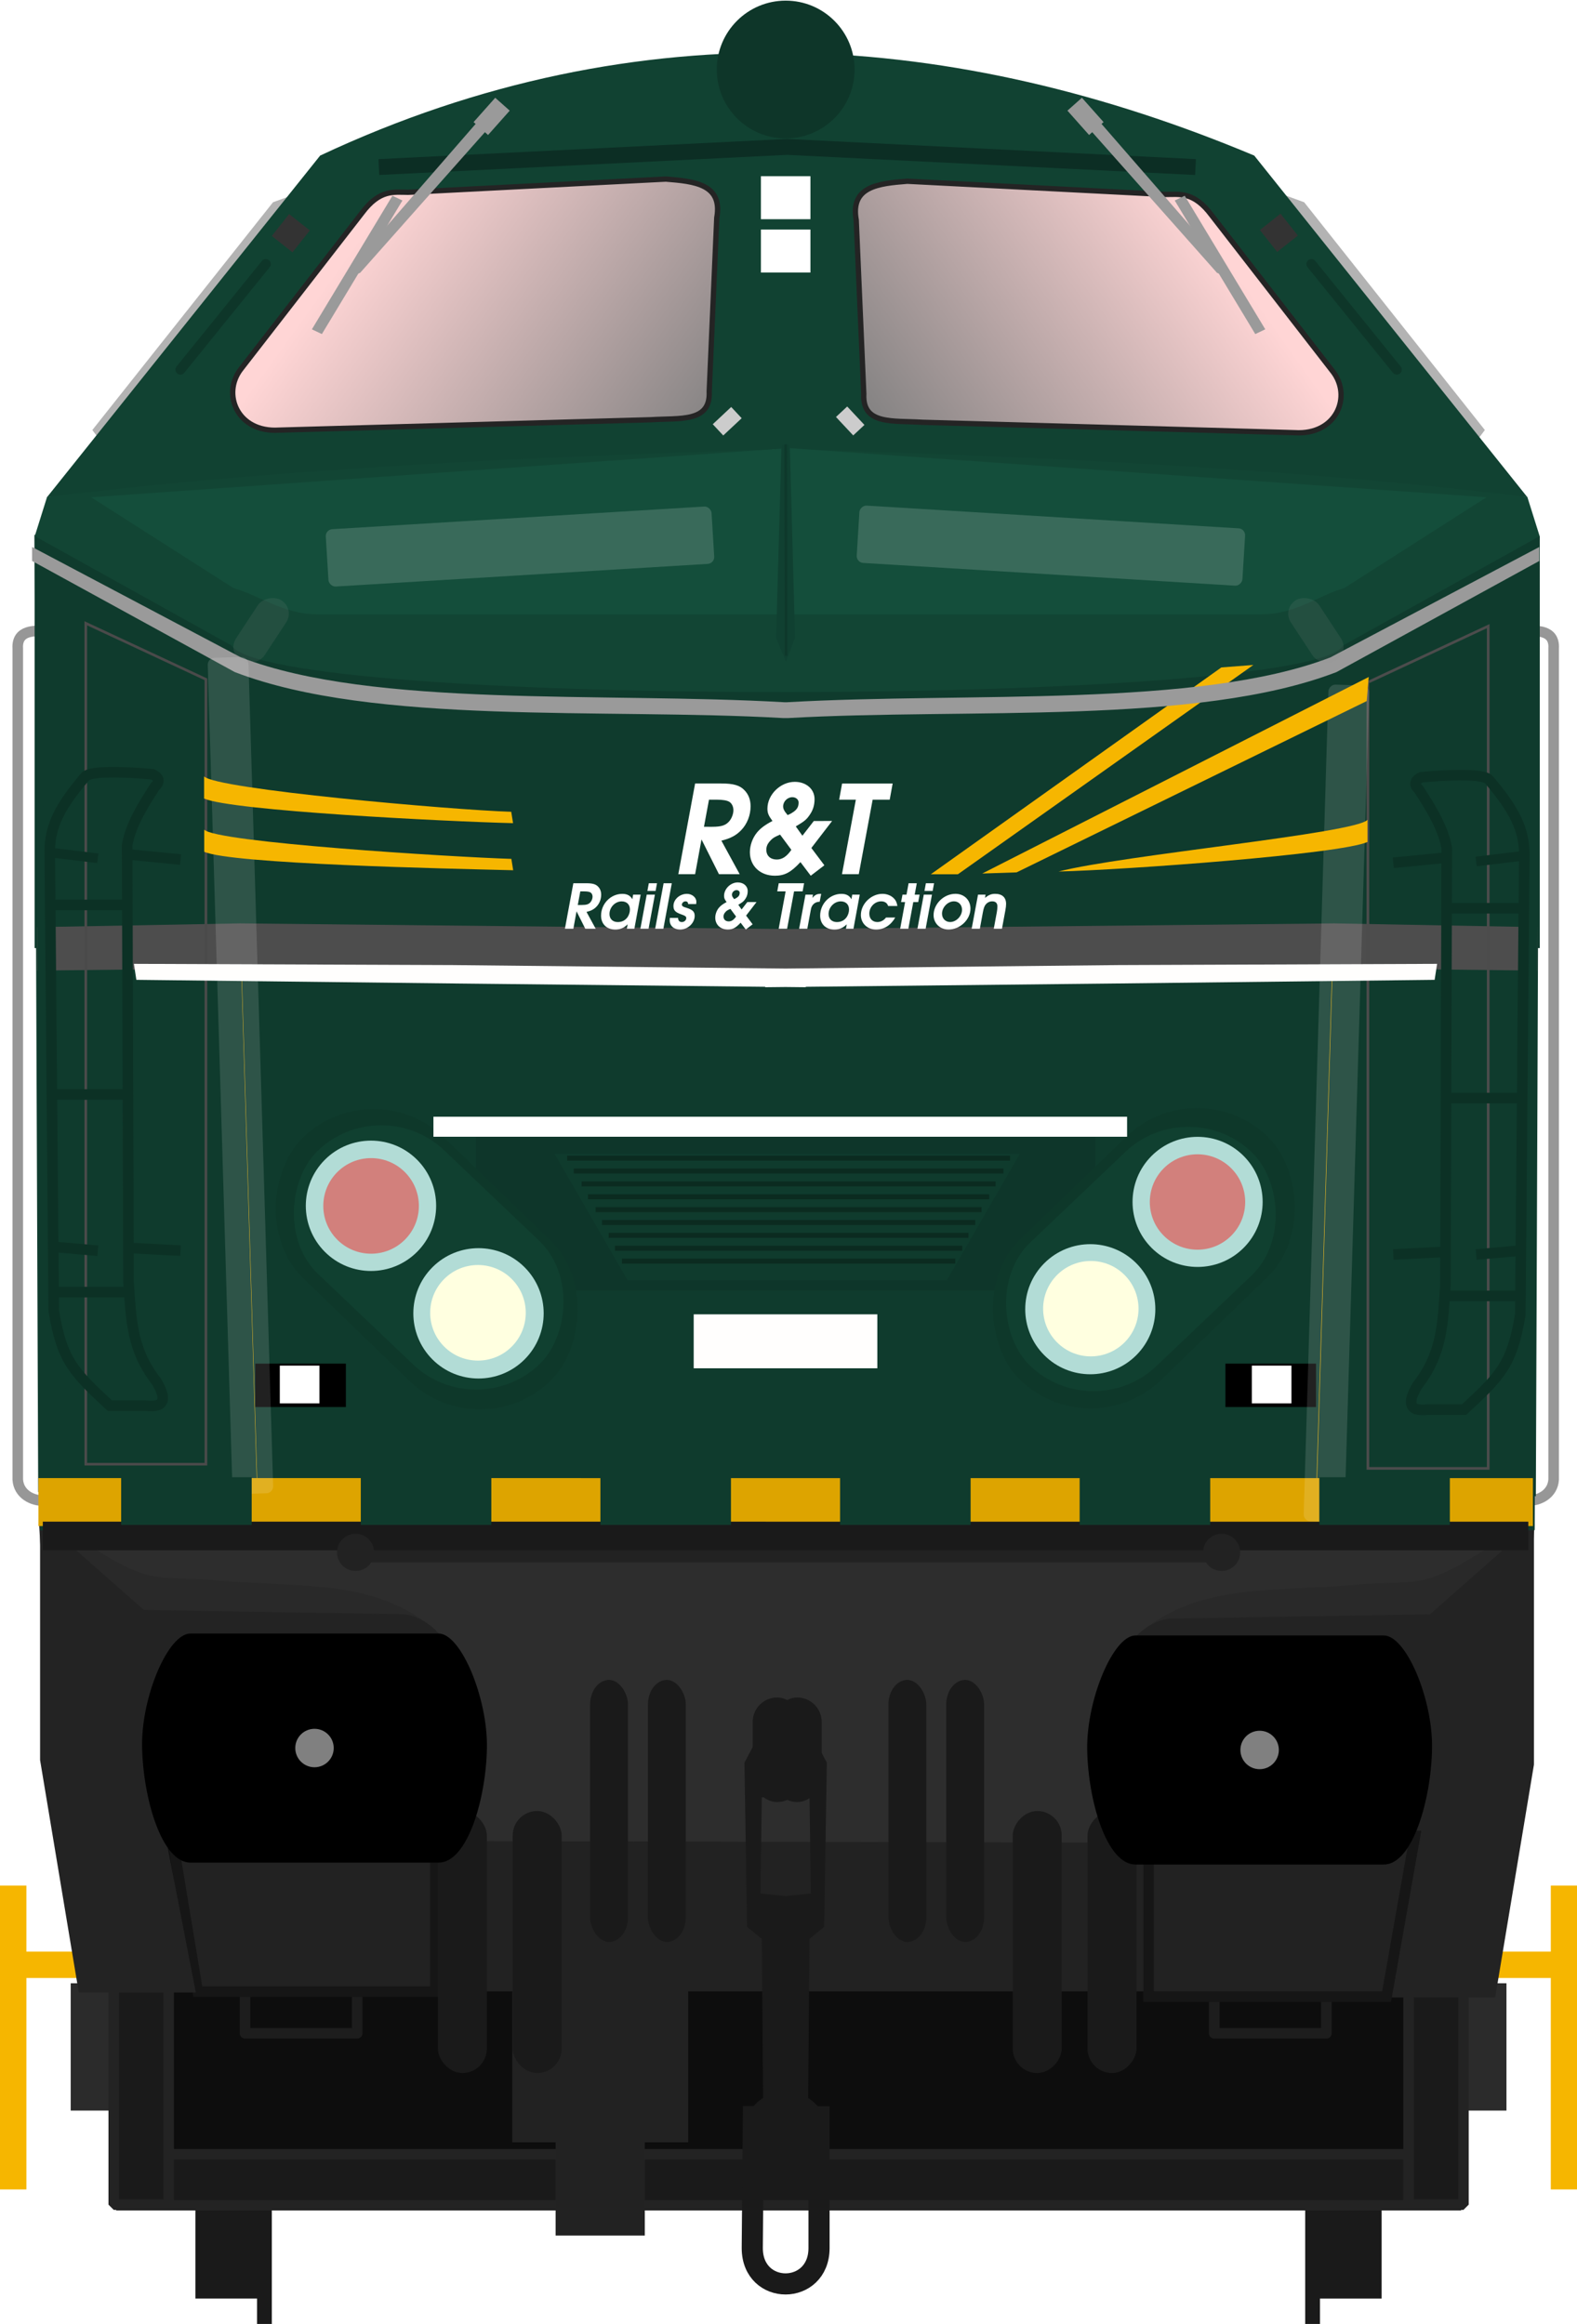 <?xml version="1.0" encoding="utf-8" standalone="no"?>
<!DOCTYPE svg PUBLIC "-//W3C//DTD SVG 1.1//EN" "http://www.w3.org/Graphics/SVG/1.1/DTD/svg11.dtd">
<svg version="1.1" xmlns="http://www.w3.org/2000/svg" height="439.75" width="298.42" xmlns:xlink="http://www.w3.org/1999/xlink">
<defs>
<filter id="filter4868" x="-.122" y="-1.084" width="1.244" height="3.168" color-interpolation-filters="sRGB"><feGaussianBlur stdDeviation="1.754"/></filter>
<linearGradient id="linearGradient4798" x1="61.277" x2="169.78" y1="317.29" y2="316.65" gradientUnits="userSpaceOnUse"><stop stop-color="#ffd5d5" offset="0"/><stop stop-color="#808080" offset="1"/></linearGradient>
<linearGradient id="linearGradient5547" x1="81.041" x2="97.648" y1="108.49" y2="120.45" gradientUnits="userSpaceOnUse" xlink:href="#linearGradient4798"/>
<linearGradient id="linearGradient5555" x1="258.9" x2="198.11" y1="255.36" y2="298.55" gradientUnits="userSpaceOnUse" xlink:href="#linearGradient4798"/><filter id="filter5599" x="-.012" y="-.992" width="1.024" height="2.984" color-interpolation-filters="sRGB"><feGaussianBlur stdDeviation="0.381"/></filter>
<filter id="filter1418" x="-.77" y="-.06" width="2.541" height="1.12" color-interpolation-filters="sRGB"><feGaussianBlur stdDeviation="3.971"/></filter>
<filter id="filter1588" x="-.278" y="-.398" width="1.557" height="1.795" color-interpolation-filters="sRGB"><feGaussianBlur stdDeviation="1.528"/></filter>
<filter id="filter1588-3" x="-.278" y="-.398" width="1.557" height="1.795" color-interpolation-filters="sRGB"><feGaussianBlur stdDeviation="1.528"/></filter>
<filter id="filter1418-5" x="-.77" y="-.06" width="2.541" height="1.12" color-interpolation-filters="sRGB"><feGaussianBlur stdDeviation="3.971"/></filter>
<filter id="filter2051" x="-.352" y="-2.369" width="1.704" height="5.738" color-interpolation-filters="sRGB"><feGaussianBlur stdDeviation="2.839"/></filter>
<filter id="filter2051-2" x="-.352" y="-2.369" width="1.704" height="5.738" color-interpolation-filters="sRGB"><feGaussianBlur stdDeviation="2.839"/></filter>
</defs>
<rect x="26.695" y="97.826" width="245.03" height="231.06" ry="1.306" fill="#f6b600"/>
<g transform="matrix(3.78 0 0 3.78 -.358 -.005)" fill="#b3b3b3">
<path d="m15.002 9.675-1.24 0.451-9.045 11.402 0.523 0.697z"/>
<path d="m64.144 9.675 1.24 0.451 9.045 11.402-0.523 0.697z"/>
</g>
<g transform="matrix(3.78 0 0 3.78 6.001 -2.836)" fill="#f6b600">
<rect x="76.048" y="95.141" width="1.322" height="15.21" stroke-width=".941"/>
<rect transform="rotate(-90)" x="-99.766" y="72.248" width="1.322" height="4.461"/>
<g transform="matrix(-1,0,0,1,75.782,0)">
<rect x="76.048" y="95.141" width="1.322" height="15.21" stroke-width=".941"/>
<rect transform="rotate(-90)" x="-99.766" y="72.248" width="1.322" height="4.461"/>
</g>
</g>
<g transform="matrix(3.78 0 0 3.78 6.577 -2.836)" fill="#2b2b2b">
<rect x="71.5" y="100.03" width="2.176" height="6.373"/>
<rect x="1.8" y="100.03" width="2.176" height="6.373"/>
</g>
<g transform="matrix(1 0 0 1 -32.968 -232.59)" fill="#1a1a1a">
<g transform="translate(-1.67,4.427)">
<rect x="71.611" y="627.74" width="13.436" height="35.357"/>
<rect x="83.278" y="642.91" width="2.796" height="24.997" stroke-width="1.197"/>
</g>
<rect transform="scale(-1,1)" x="-294.42" y="632.17" width="13.436" height="35.357"/>
<rect transform="scale(-1,1)" x="-282.75" y="647.34" width="2.796" height="24.997" stroke-width="1.197"/>
</g>
<g transform="matrix(3.78 0 0 3.78 .001 -.005)">
<rect x="5.635" y="88.107" width="67.687" height="22.048" fill="#0d0d0d" stroke-width=".976"/>
<rect x="25.646" y="99.671" width="8.807" height="7.573" fill="#222" stroke-width=".941"/>
<rect x="5.831" y="107.84" width="67.296" height="2.553" fill="#1a1a1a" stroke="#232323" stroke-linejoin="bevel" stroke-width=".52"/>
<rect x="20.444" y="91.177" width="38.068" height="8.508" fill="#222"/>
</g>
<g transform="matrix(3.78 0 0 3.78 6.883 -2.836)" fill="#1a1a1a" stroke="#232323" stroke-linejoin="bevel" stroke-width=".529">
<rect x="3.874" y="99.9" width="2.748" height="11.211"/>
<rect transform="scale(-1,1)" x="-71.441" y="99.9" width="2.748" height="11.211"/>
</g>
<g transform="matrix(3.78 0 0 3.78 -232.8 -372.78)">
<g stroke-width=".529">
<g transform="translate(-.046)" fill="none" stroke="#979797">
<path d="m138.08 130.2c0.446 7e-3 1.391-0.079 1.331 0.882v41.604c-0.046 0.721-0.716 1.073-1.331 1.052"/>
<path d="m63.854 130.2c-0.446 7e-3 -1.391-0.079-1.331 0.882v41.604c0.046 0.721 0.716 1.073 1.331 1.052"/>
</g>
<g transform="translate(-.556)" fill="none" stroke="#1d1d1d" stroke-linejoin="round">
<path d="m74.411 198.16v2.243h5.614v-2.243"/>
<path d="m122.93 198.16v2.243h5.614v-2.243"/>
</g>
<path d="m71.489 198.32h11.893v-8.03h-13.225z" fill="#222" stroke="#161616"/>
</g>
<path transform="matrix(.265 0 0 .265 63.193 97.901)" d="m1.322 290.61 3.623 59.698 274.29 0.659 4.612-60.36z" fill="#2d2d2d"/>
<rect transform="matrix(1.257 0 0 .623 -26.75 65.229)" x="84.366" y="175.25" width="34.449" height="3.882" fill="#222" filter="url(#filter4868)"/>
<path d="m63.594 174.63c2.239 1.058 3.534 2.216 5.08 2.74 1.072 0.363 2.298 0.212 3.9 0.373 4.331 0.369 7.77-0.093 10.83 2.478l-14.884-0.618z" fill="#292929"/>
<path d="m63.594 174.63 5.197 4.583 12.985 0.212c0.504 0.032 1.717 0.446 2.296 1.812l0.122 8.135c-0.057 1.174-0.66 1.584-1.606 1.512l-12.665-0.086 1.467 7.564h-5.859l-1.937-11.635z" fill="#232323"/>
<path transform="matrix(.265 0 0 .265 63.193 97.901)" d="m37.588 120.36 5 164.11c-3.67e-4 0.531 200 0 200 0l5-164.11-24.598 8.373-77.49 3.412-6-8e-3 -77.316-3.404z" fill="#0f3b2d"/>
<path d="m63.5 173.31-0.189-47.929 9.827 4.367 1.323 43.562z" fill="#0f3b2d"/>
<rect x="85.413" y="155.4" width="31.012" height="7.815" fill="#0e362a"/>
<g transform="matrix(.265 0 0 .265 52.299 40.931)">
<g transform="translate(2.034,-18)" fill="#1a1a1a">
<rect x="115.74" y="577.79" width="9.25" height="49.502" ry="4.625"/>
<rect x="129.87" y="577.79" width="9.25" height="49.502" ry="4.625"/>
</g>
<rect x="177.24" y="538.35" width="9.25" height="19.751" ry="4.625" fill="#1a1a1a"/>
<path d="m324.83 505.32c-8.461 4.001-13.358 8.377-19.201 10.354-4.05 1.371-8.687 0.801-14.738 1.409-16.37 1.394-29.366-0.353-40.934 9.364l56.253-2.336z" fill="#292929"/>
<path d="m324.83 505.32-19.643 17.321-49.077 0.801c-1.906 0.122-6.491 1.687-8.676 6.847l-0.462 30.745c0.215 4.436 2.493 5.986 6.071 5.714l47.868-0.327-5.546 28.589h22.143l7.321-43.977z" fill="#232323"/>
<g transform="matrix(-1,0,0,1,365.49,-18)" fill="#1a1a1a">
<rect x="115.74" y="577.79" width="9.25" height="49.502" ry="4.625"/>
<rect x="129.87" y="577.79" width="9.25" height="49.502" ry="4.625"/>
</g>
<rect transform="scale(-1,1)" x="-190.28" y="538.35" width="9.25" height="19.751" ry="4.625" fill="#1a1a1a"/>
<path transform="translate(-197.67,-154.7)" d="m293.2 401.78-51.59 64.52 139.82-9.14 139.82 9.14-51.59-64.52c-55.76-23.396-116.09-28.358-176.46 0z" fill="#114232"/>
<rect x="41.59" y="318.97" width="284.34" height="77.815" ry="0" fill="#0f3b2d" style="paint-order:stroke fill markers"/>
<path d="m325.19 500.32 0.714-181.15-37.143 16.506-5 164.64z" fill="#0f3b2d"/>
<path transform="matrix(1 0 0 1 34.55 218.16)" d="m252.53 173.95v0.01l-103.31 1.07-103.38-1.07h-8e-3l-38.324 0.71-2e-4 8.21 38.619-0.44 103.09 1.52 103.08-1.52 38.62 0.44v-8.21l-38.33-0.71-0.06-0.01z" fill="#4d4d4d"/>
<path d="m325.72 332.05-6.55 174.69h5.797z" fill="#0f3b2d"/>
<path d="m316.19 335.97v159.1h-22.73v-148.49z" fill="none" stroke="#4c4c4c" stroke-width=".5"/>
<g fill="none" stroke="#0c3125">
<path d="m322.49 379.39-8.574 1.034" stroke-width="1.825"/>
<g stroke-width="2">
<path d="m308.61 379.66-10.354 1.01"/>
<path d="m322.75 462.49h-14.64"/>
<path d="m316.31 364.97c4.758 5.611 6.699 9.318 6.699 14.187l-0.758 86.873c-1.569 9.558-3.905 11.676-10.607 17.93h-6.809c-3.89 0.485-3.809-1.549-2.03-4.546 4.716-6.039 4.792-11.613 5.303-18.94l0.253-82.58c-0.67-3.902-3.209-7.875-5.303-11.112 0 0-1.641-1.263 0.505-2.273 0 0 11.387-1.14 12.747 0.46z"/>
</g>
</g>
<path d="m183.76 302.32v0.181c-46.394 1.45-93.672 3.433-139.82 9.069l-2.32 7.396 37.143 20.653c7.861 11.97 203.65 11.509 210 0l37.143-20.653-2.322-7.396c-46.15-5.635-93.426-7.619-139.82-9.069z" fill="#124534"/>
<path d="m286.8 287.82-22.857-29.464c-3.377-4.534-6.02-3.929-8.75-3.929l-48.75-2.5c-5.443 0.435-10.783 0.962-9.643 7.321l1.429 32.857c-0.289 5.892 5.458 4.999 11.071 5.357l70.357 1.964c7.878 0.485 10.862-6.885 7.143-11.607z" fill="url(#linearGradient5555)" stroke="#242424" stroke-width="1px"/>
<g fill="none" stroke="#0c3125" stroke-width="2">
<path d="m322.5 425.12h-14.39"/>
<path d="m322.75 389.26h-14.14"/>
<path d="m308.11 454.16-9.849 0.505"/>
<path d="m322.5 453.91-8.586 0.758"/>
</g>
<path transform="translate(41.174,215.32)" d="m98.658 220.36 13.782 23.86h60.301l13.777-23.863z" fill="#0f3b2d"/>
<path d="m183.74 243.94-77.195 3.812 0.148 2.99 77.047-3.799 77.086 3.803 0.148-2.996z" fill="#0c2e24"/>
<path d="m296.99 594.86h-44.95v-30.34h50.318z" fill="#222" stroke="#161616" stroke-width="2"/>
<g transform="matrix(-1,0,0,1,334.61,239.04)">
<g transform="matrix(1.075,0,0,1.075,-448.98,-260.68)">
<path d="m453.14 510.02c-3.929 0.017-8.62 11.143-8.48 19.843 0.146 8.999 3.425 20.408 8.48 20.408h43.641c5.055 0 8.334-11.196 8.48-20.195 0.141-8.701-4.551-20.04-8.48-20.057z"/>
<circle cx="474.96" cy="530.14" r="3.378" fill="#808080"/>
</g>
</g>
<g transform="translate(1.03)" fill="#1a1a1a">
<g transform="matrix(.773 0 0 1 56.035 -42.76)">
<rect x="115.74" y="577.79" width="9.25" height="49.502" ry="4.625"/>
<rect x="129.87" y="577.79" width="9.25" height="49.502" ry="4.625"/>
</g>
<g transform="matrix(.773 0 0 1 112.39 -42.76)">
<rect x="115.74" y="577.79" width="9.25" height="49.502" ry="4.625"/>
<rect x="129.87" y="577.79" width="9.25" height="49.502" ry="4.625"/>
</g>
</g>
<path d="m41.8 332.08 6.632 174.69h-5.797z" fill="#0f3b2d"/>
</g>
<path d="m122.73 132.03-14.544 10.353h1.356l14.79-10.476z" fill="#f6b600" stroke-width=".265"/>
<path d="m65.882 129.82v42.095h6.014v-39.289z" fill="none" stroke="#4a4a4a" stroke-width=".132"/>
<g fill="none" stroke="#0c3125">
<path d="m64.215 141.31 2.268 0.274" stroke-width=".483"/>
<g stroke-width=".529">
<path d="m67.886 141.38 2.74 0.267"/>
<path d="m64.145 163.3h3.875"/>
<path d="m65.85 137.5c-1.259 1.484-1.772 2.466-1.772 3.754l0.2 22.985c0.415 2.529 1.033 3.089 2.806 4.744h1.802c1.029 0.128 1.008-0.41 0.537-1.203-1.248-1.598-1.268-3.073-1.403-5.011l-0.067-21.849c0.177-1.032 0.849-2.084 1.403-2.94 0 0 0.434-0.334-0.134-0.601 0 0-3.013-0.302-3.373 0.122z" stroke-width=".529"/>
</g>
</g>
<path d="m73.658 117.08 6.048-7.796c0.894-1.2 1.593-1.04 2.315-1.039l12.898-0.661c1.44 0.115 2.853 0.255 2.551 1.937l-0.378 8.693c0.076 1.559-1.444 1.323-2.929 1.417l-18.615 0.52c-2.084 0.128-2.874-1.822-1.89-3.071z" fill="url(#linearGradient5547)" stroke="#242424" stroke-width=".265px"/>
<g fill="none" stroke="#0c3125" stroke-width=".529">
<path d="m64.212 153.41h3.809"/>
<path d="m64.145 143.92h3.741"/>
<path d="m68.02 161.09 2.606 0.134"/>
<path d="m64.212 161.03 2.272 0.2"/>
</g>
<rect transform="matrix(.719 .695 -.707 .707 0 0)" x="164.3" y="53.613" width="17.374" height="9.966" ry="4.983" fill="#0e382a"/>
<rect transform="matrix(.724 .689 -.712 .702 0 0)" x="165.83" y="55.402" width="15.418" height="8.842" ry="4.421" fill="#104030"/>
<rect x="74.367" y="166.88" width="4.536" height="2.173" ry="0"/>
<rect x="75.595" y="166.98" width="1.984" height="1.89" ry="0" fill="#fff"/>
<g transform="matrix(.265 0 0 .265 61.007 104.18)">
<g transform="matrix(1.075,0,0,1.075,-448.98,-260.68)">
<path d="m453.14 510.02c-3.929 0.017-8.62 11.143-8.48 19.843 0.146 8.999 3.425 20.408 8.48 20.408h43.641c5.055 0 8.334-11.196 8.48-20.195 0.141-8.701-4.551-20.04-8.48-20.057z"/>
<circle cx="474.96" cy="530.14" r="3.378" fill="#808080"/>
</g>
</g>
<g transform="matrix(.168 .168 -.168 .168 148.07 61.243)">
<circle cx="88.768" cy="493" r="13.732" fill="#b2dcd6"/>
<circle cx="120.81" cy="493" r="13.732" fill="#b2dcd6"/>
<circle cx="120.65" cy="493" r="10.07" fill="#ffffe0"/>
<circle cx="88.8" cy="493" r="10.07" fill="#f00" fill-opacity=".42"/>
</g>
<path transform="scale(.265)" d="m249.64 466.09 26.86 17.14c4.743 1.338 9.626 4.967 15.715 4.967h178.43c6.446 0.029 10.972-3.629 15.715-4.967l26.857-17.143-131.7-9.287c-43.959 3.075-87.917 6.187-131.88 9.287z" fill="#144e3b"/>
<path d="m63.511 172.61v2.402h74.816v-2.4h-37.352z" fill="#dda400" stroke-width="1.19"/>
<path d="m63.193 126v0.701l10.14 5.557 0.024 0.01c6.96 2.676 18.464 1.785 27.447 2.297h0.23c8.983-0.512 20.488 0.379 27.447-2.297l0.023-0.01 10.141-5.557v-0.7l-10.461 5.529c-6.627 2.542-18.13 1.726-27.196 2.242h-0.14c-9.065-0.517-20.568 0.3-27.195-2.242z" fill="#9a9a9a"/>
<rect transform="matrix(-.719 .695 .707 .707 0 0)" x="21.549" y="193.87" width="17.374" height="9.966" ry="4.983" fill="#0e382a"/>
<rect transform="matrix(-.724 .689 .712 .702 0 0)" x="24.088" y="194.63" width="15.418" height="8.842" ry="4.421" fill="#104030"/>
<g stroke-width=".237">
<circle transform="matrix(-.707 .707 .707 .707 0 0)" cx="26.339" cy="198.25" r="3.257" fill="#b2dcd6"/>
<circle transform="matrix(-.707 .707 .707 .707 0 0)" cx="33.938" cy="198.25" r="3.257" fill="#b2dcd6"/>
<circle transform="matrix(-.707 .707 .707 .707 0 0)" cx="33.9" cy="198.25" r="2.388" fill="#ffffe0"/>
<circle transform="matrix(-.707 .707 .707 .707 0 0)" cx="26.346" cy="198.25" r="2.388" fill="#f00" fill-opacity=".42"/>
</g>
<rect transform="scale(-1,1)" x="-127.47" y="166.88" width="4.536" height="2.173" ry="0"/>
<rect transform="scale(-1,1)" x="-126.24" y="166.98" width="1.984" height="1.89" ry="0" fill="#fff"/>
<path d="m100.91 185.72v5.3e-4h-1.453l-0.602 1.136 0.133 8.219 0.735 0.602 0.066 7.963a2.117 2.117 0 0 0-0.989 1.79 2.117 2.117 0 0 0 2.117 2.117 2.117 2.117 0 0 0 2.117-2.117 2.117 2.117 0 0 0-0.989-1.788l0.066-7.965 0.735-0.602 0.134-8.219-0.602-1.136h-1.47zm0.013 2.807 1.19 0.066 0.067 4.811-1.264 0.133-1.259-0.133 0.067-4.811 1.199-0.067z" fill="#1a1a1a" stroke-width=".265"/>
<path d="m99.306 204.05-0.059 7.103c0 2.405 3.342 2.385 3.342 0v-7.1" fill="none" stroke="#1a1a1a" stroke-width="1.058"/>
<circle cx="100.92" cy="102.1" r="3.449" fill="#0e3629"/>
<rect x="99.68" y="110.11" width="2.479" height="2.152" fill="#fff" stroke-width=".25"/>
<rect x="99.68" y="107.44" width="2.479" height="2.152" fill="#fff" stroke-width=".25"/>
<g transform="translate(.189)" fill="#333">
<rect transform="rotate(38.35)" x="127.34" y="38.668" width="1.321" height="1.399"/>
<rect transform="matrix(-.784 .62 .62 .784 0 0)" x="-30.649" y="163.67" width="1.321" height="1.399"/>
</g>
<path transform="matrix(.994 0 0 1.558 .6 -97.267)" d="m63.511 174.62v0.921h74.816v-0.92h-37.352z" fill="#1a1a1a" filter="url(#filter5599)" stroke-width=".737"/>
<path d="m100.44 130.55 0.494 1.195 0.454-1.195-0.261-9.616-0.211-0.071-0.206 0.071z" fill="#104031" fill-rule="evenodd"/>
<path d="m100.92 120.86 0.019 10.588" fill="none" stroke="#0e382b" stroke-width=".132"/>
<g transform="translate(-.838)" fill="#fff" fill-opacity=".159">
<rect transform="rotate(-3.481,88.457,125.97)" x="78.783" y="124.54" width="19.348" height="2.876" ry=".345" filter="url(#filter2051)"/>
<rect transform="matrix(-.998 -.061 -.061 .998 211 5.603)" x="78.783" y="124.54" width="19.348" height="2.876" ry=".345" filter="url(#filter2051-2)"/>
</g>
</g>
<g transform="matrix(3.78 0 0 3.78 6.623 -2.836)" fill="none" stroke="#0b2b20" stroke-width=".25px">
<path d="m26.641 58.726h22.17"/>
<path d="m26.97 59.371h21.512"/>
<path d="m27.365 60.015h20.723"/>
<path d="m27.683 60.659h20.087"/>
<path d="m28.067 61.303h19.319"/>
<path d="m28.385 61.947h18.683"/>
<path d="m28.718 62.591h18.017"/>
<path d="m29.032 63.236h17.389"/>
<path d="m29.382 63.88h16.689"/>
</g>
<rect x="105.14" y="404.94" width="16.878" height="18.075" fill="#222" stroke-width="3.995"/>
<g transform="matrix(3.78 0 0 3.78 8.443 -2.836)" fill="#222">
<circle cx="15.568" cy="78.46" r=".93"/>
<circle cx="58.922" cy="78.46" r=".93"/>
</g>
<g transform="matrix(3.78 0 0 3.78 7.047 -2.836)" fill="#9a9a9a">
<g transform="matrix(.14 -.085 .085 .14 67.699 -32.451)">
<path d="m-204.01 159.8 10.375 56.983c-0.06 1.299 3.299 2.444 3.475 1.149l-10.147-59.086z" stroke-width="1.362"/>
<rect transform="matrix(.003 -1 .995 .102 0 0)" x="-258.99" y="-193.47" width="47.673" height="3.381"/>
<rect transform="matrix(.984 -.18 .18 .984 0 0)" x="-230.65" y="111.35" width="5.925" height="9.955"/>
</g>
<g transform="matrix(-.14 -.085 -.085 .14 7.527 -32.451)">
<path d="m-204.01 159.8 10.375 56.983c-0.06 1.299 3.299 2.444 3.475 1.149l-10.147-59.086z" stroke-width="1.362"/>
<rect transform="matrix(.003 -1 .995 .102 0 0)" x="-258.99" y="-193.47" width="47.673" height="3.381"/>
<rect transform="matrix(.984 -.18 .18 .984 0 0)" x="-230.65" y="111.35" width="5.925" height="9.955"/>
</g>
</g>
<g transform="matrix(3.78 0 0 3.78 7.788 -2.836)" fill="#ccc">
<rect transform="rotate(46.922)" x="39.023" y="-10.805" width=".769" height="1.264"/>
<rect transform="rotate(136.92)" x="-15.062" y="-44.235" width=".769" height="1.264"/>
</g>
<g transform="matrix(3.78 0 0 3.78 7.41 -2.836)" fill="none" stroke="#0e3629" stroke-linecap="round" stroke-linejoin="round" stroke-width=".5">
<path d="m11.346 13.968-4.274 5.285"/>
<path d="m63.69 13.968 4.274 5.285"/>
</g>
<g transform="translate(.11)" fill="#999" fill-opacity=".13">
<rect transform="matrix(.549 -.836 .86 .51 -64.585 50.428)" x="-7.981" y="130.01" width="13.703" height="6.277" ry="3.139" filter="url(#filter1588)"/>
<rect transform="matrix(-.549 -.836 -.86 .51 362.79 50.428)" x="-7.981" y="130.01" width="13.703" height="6.277" ry="3.139" filter="url(#filter1588-3)"/>
</g>
<g transform="translate(-.494)" fill="#fff" fill-opacity=".13">
<rect transform="rotate(-1.716)" x="36.024" y="125.64" width="7.71" height="158.32" ry="1.306" filter="url(#filter1418)"/>
<rect transform="matrix(-1 -.03 -.03 1 299.41 5.179)" x="36.024" y="125.64" width="7.71" height="158.32" ry="1.306" filter="url(#filter1418-5)"/>
</g>
<g fill="#f6b600">
<path d="m185.87 165.29 73.136-37.187-0.381 4.556-66.254 32.413z"/>
<path d="m200.31 164.91c12.673-0.309 53.344-3.281 58.463-5.59v-4.192c-2.316 2.583-46.227 6.649-58.463 9.783z"/>
<path d="m97.11 164.67c-12.673-0.309-53.344-1.185-58.463-3.494v-4.192c2.161 2.411 46.813 5.186 58.118 5.534z"/>
<path d="m97.087 155.76c-12.673-0.309-53.344-2.35-58.463-4.658v-4.192c2.161 2.411 46.813 6.351 58.118 6.698z"/>
</g>
<path d="m25.337 182.38 0.467 3.027 60.994 0.699 58.006 0.617v0.082l3.838-0.041 3.838 0.041v-0.082l58.008-0.617 60.992-0.699 0.467-3.027-60.295 0.232-63.01 0.658-63.01-0.658z" fill="#fffefd"/>
<rect x="131.27" y="248.7" width="34.751" height="10.211" fill="#fffefd"/>
<g transform="translate(-9.684 -.233)" fill="#0f3b2d">
<rect x="32.61" y="279.76" width="24.705" height="9.022"/>
<rect x="77.956" y="279.76" width="24.705" height="9.022"/>
<rect x="123.3" y="279.76" width="24.705" height="9.022"/>
<rect x="168.65" y="279.76" width="24.705" height="9.022"/>
<rect x="213.99" y="279.76" width="24.705" height="9.022"/>
<rect x="259.34" y="279.76" width="24.705" height="9.022"/>
</g>
<g fill="#fff">
<g stroke-width=".58">
<path d="m128.36 165.41h3.181l1.207-6.571 3.297 6.571h3.924l-3.46-6.339c1.718-0.418 2.809-0.998 3.761-1.997 1.115-1.161 1.765-2.809 1.765-4.505 0-1.207-0.372-2.229-1.138-3.018-0.882-0.952-2.113-1.3-4.412-1.3h-4.946zm4.853-8.963 0.952-5.131h1.416c1.184 0 1.974 0.139 2.415 0.395 0.488 0.302 0.789 0.906 0.789 1.602s-0.325 1.556-0.789 2.09c-0.65 0.766-1.486 1.045-3.227 1.045z"/>
<path d="m154 155.35-2.159 2.786-1.254-1.765c1.672-0.975 2.043-1.3 2.67-2.229 0.604-0.882 0.882-1.811 0.882-2.926 0-1.904-1.579-3.274-3.738-3.274-2.717 0-5.178 2.415-5.178 5.062 0 0.836 0.186 1.3 0.952 2.345-1.347 0.697-2.276 1.37-2.949 2.206-0.813 0.998-1.323 2.392-1.323 3.692 0 2.624 1.95 4.458 4.737 4.458 1.834 0 3.018-0.627 4.83-2.577l1.95 2.577 2.577-1.974-2.461-3.274 3.924-5.108zm-4.946-1.115c-0.627-0.72-0.859-1.161-0.859-1.649 0-0.929 0.813-1.741 1.741-1.741 0.673 0 1.184 0.441 1.184 0.998 0 0.789-0.255 1.254-0.906 1.741-0.325 0.232-0.627 0.418-0.975 0.557zm0.697 6.571c-0.859 1.254-1.718 1.834-2.763 1.834-1.207 0-1.974-0.72-1.974-1.834 0-0.673 0.232-1.184 0.813-1.788 0.464-0.488 0.72-0.627 1.788-1.091z"/>
<path d="m159.33 165.41h3.181l2.624-14.094h3.227l0.557-3.065h-9.566l-0.557 3.065h3.158z"/>
</g>
<g stroke-width=".291">
<path d="m106.9 175.74h1.596l0.606-3.297 1.654 3.297h1.969l-1.736-3.181c0.862-0.21 1.41-0.501 1.887-1.002 0.559-0.583 0.885-1.41 0.885-2.26 0-0.606-0.186-1.118-0.571-1.515-0.443-0.478-1.06-0.652-2.214-0.652h-2.482zm2.435-4.497 0.478-2.575h0.711c0.594 0 0.99 0.07 1.212 0.198 0.245 0.151 0.396 0.454 0.396 0.804 0 0.35-0.163 0.781-0.396 1.048-0.326 0.384-0.746 0.524-1.619 0.524z"/>
<path d="m121.23 169.29h-1.421l-0.151 0.862c-0.373-0.687-0.99-1.014-1.899-1.014-2.19 0-4.019 1.876-4.019 4.124 0 1.585 1.072 2.633 2.703 2.633 0.909 0 1.608-0.303 2.33-0.99l-0.151 0.839h1.421zm-3.588 1.27c0.955 0 1.561 0.594 1.561 1.538 0 0.489-0.163 1.014-0.431 1.421-0.443 0.629-1.06 0.955-1.864 0.955-0.955 0-1.573-0.594-1.573-1.526 0-1.282 1.072-2.388 2.307-2.388z"/>
<path d="m121.18 175.74h1.55l1.2-6.454h-1.55zm1.328-7.153h1.55l0.268-1.456h-1.55z"/>
<path d="m123.98 175.74h1.55l1.596-8.61h-1.55z"/>
<path d="m126.75 173.69c-0.012 0.175-0.023 0.326-0.023 0.454 0 1.037 0.804 1.748 1.969 1.748 1.456 0 2.761-1.223 2.761-2.586 0-0.769-0.361-1.142-1.468-1.503-0.583-0.186-0.583-0.186-0.722-0.268-0.14-0.082-0.233-0.21-0.233-0.338 0-0.338 0.315-0.641 0.676-0.641 0.326 0 0.501 0.175 0.513 0.513h1.515c0.023-0.175 0.035-0.326 0.035-0.443 0-0.804-0.816-1.491-1.771-1.491-1.386 0-2.563 1.06-2.563 2.295 0 0.816 0.338 1.188 1.468 1.585 0.792 0.28 0.955 0.408 0.955 0.711 0 0.408-0.384 0.746-0.827 0.746-0.454 0-0.711-0.268-0.722-0.781z"/>
<path d="m141.42 170.69-1.083 1.398-0.629-0.885c0.839-0.489 1.025-0.652 1.34-1.118 0.303-0.443 0.443-0.909 0.443-1.468 0-0.955-0.792-1.643-1.876-1.643-1.363 0-2.598 1.212-2.598 2.54 0 0.419 0.093 0.652 0.478 1.177-0.676 0.35-1.142 0.687-1.48 1.107-0.408 0.501-0.664 1.2-0.664 1.852 0 1.317 0.979 2.237 2.377 2.237 0.92 0 1.515-0.315 2.423-1.293l0.979 1.293 1.293-0.99-1.235-1.643 1.969-2.563zm-2.482-0.559c-0.315-0.361-0.431-0.583-0.431-0.827 0-0.466 0.408-0.874 0.874-0.874 0.338 0 0.594 0.221 0.594 0.501 0 0.396-0.128 0.629-0.454 0.874-0.163 0.117-0.315 0.21-0.489 0.28zm0.35 3.297c-0.431 0.629-0.862 0.92-1.386 0.92-0.606 0-0.99-0.361-0.99-0.92 0-0.338 0.117-0.594 0.408-0.897 0.233-0.245 0.361-0.315 0.897-0.548z"/>
<path d="m147.35 175.74h1.596l1.317-7.072h1.619l0.28-1.538h-4.8l-0.28 1.538h1.585z"/>
<path d="m151.22 175.74h1.55l0.664-3.588c0.128-0.932 0.769-1.515 1.678-1.526l0.28-1.491c-0.757-0.023-1.165 0.175-1.666 0.781l0.117-0.629h-1.421z"/>
<path d="m162.69 169.29h-1.421l-0.151 0.862c-0.373-0.687-0.99-1.014-1.899-1.014-2.19 0-4.019 1.876-4.019 4.124 0 1.585 1.072 2.633 2.703 2.633 0.909 0 1.608-0.303 2.33-0.99l-0.151 0.839h1.421zm-3.588 1.27c0.955 0 1.561 0.594 1.561 1.538 0 0.489-0.163 1.014-0.431 1.421-0.443 0.629-1.06 0.955-1.864 0.955-0.955 0-1.573-0.594-1.573-1.526 0-1.282 1.072-2.388 2.307-2.388z"/>
<path d="m167.66 173.62c-0.396 0.536-1.002 0.85-1.631 0.85-0.92 0-1.526-0.629-1.526-1.585 0-1.27 1.025-2.33 2.248-2.33 0.676 0 1.142 0.315 1.317 0.885h1.748c-0.117-0.687-0.268-1.025-0.617-1.398-0.524-0.571-1.34-0.909-2.214-0.909-2.144 0-4.078 1.899-4.078 4.008 0 1.573 1.223 2.749 2.878 2.749 1.503 0 2.796-0.816 3.623-2.272z"/>
<path d="m170.34 175.74h1.55l0.932-5.045h0.932l0.268-1.41h-0.932l0.396-2.155h-1.55l-0.396 2.155h-0.757l-0.268 1.41h0.757z"/>
<path d="m173.61 175.74h1.55l1.2-6.454h-1.55zm1.328-7.153h1.55l0.268-1.456h-1.55z"/>
<path d="m180.8 169.13c-2.19 0-4.136 1.899-4.136 4.031 0 1.55 1.223 2.726 2.819 2.726 2.19 0 4.159-1.876 4.159-3.961 0-1.619-1.188-2.796-2.843-2.796zm-0.268 1.421c0.874 0 1.515 0.676 1.515 1.585 0 1.2-1.083 2.33-2.248 2.33-0.885 0-1.538-0.664-1.538-1.573 0-1.223 1.083-2.342 2.272-2.342z"/>
<path d="m183.87 175.74h1.55l0.559-3.041c0.151-0.839 0.303-1.247 0.548-1.55 0.338-0.396 0.757-0.594 1.235-0.594 0.641 0 0.979 0.326 0.979 0.955 0 0.338-0.035 0.687-0.105 1.072l-0.583 3.157h1.55l0.641-3.46c0.093-0.513 0.14-0.909 0.14-1.235 0-1.235-0.746-1.911-2.074-1.911-0.711 0-1.212 0.198-1.922 0.769l0.117-0.617h-1.433z"/>
</g>
<rect x="82.02" y="211.31" width="131.26" height="3.788"/>
</g>
</svg>
